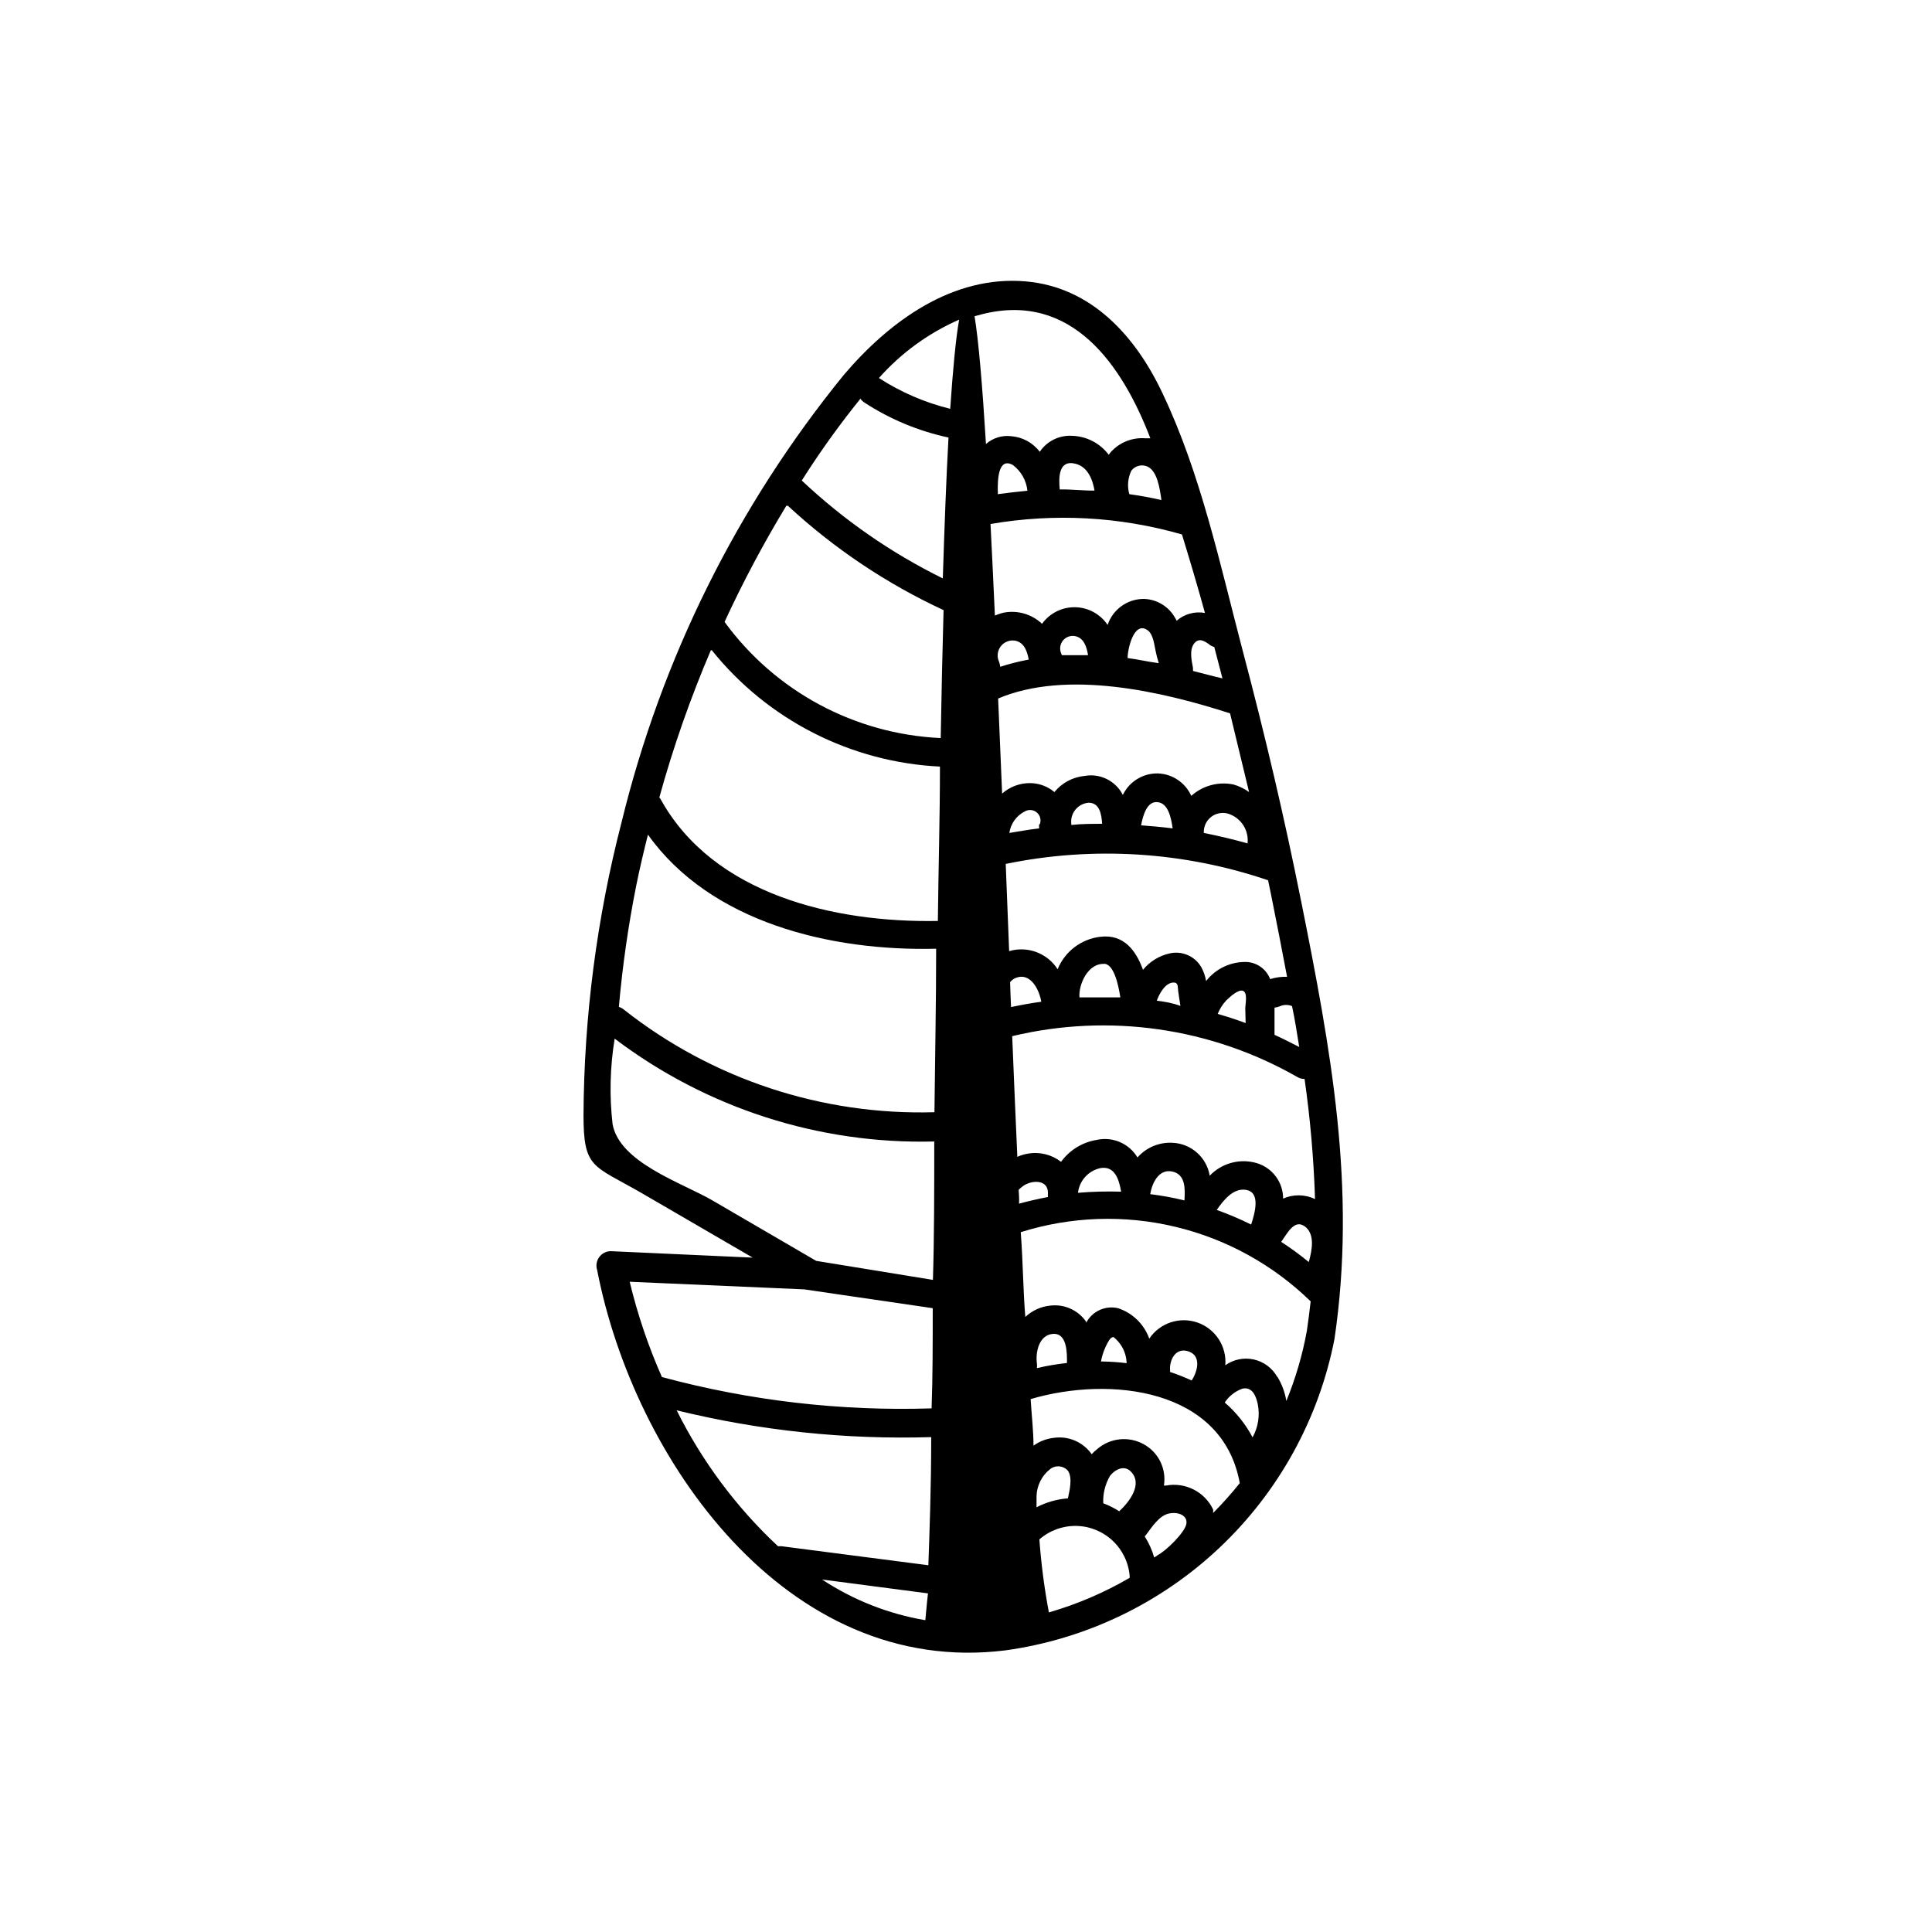 <?xml version="1.0" encoding="UTF-8"?>
<!-- Uploaded to: ICON Repo, www.iconrepo.com, Generator: ICON Repo Mixer Tools -->
<svg fill="#000000" width="800px" height="800px" version="1.1" viewBox="144 144 512 512" xmlns="http://www.w3.org/2000/svg">
 <path d="m488.82 382.87c-4.434-22.219-9.621-44.234-15.418-66.148-5.996-22.773-11.133-47.105-21.312-68.469-7.106-15.113-18.793-28.164-36.223-29.676-19.445-1.715-36.223 10.629-48.215 24.738-28.238 34.664-48.379 75.203-58.945 118.65-6.543 25.332-9.93 51.375-10.074 77.535 0 14.156 2.469 13.25 15.113 20.504l29.727 17.281-37.586-1.711c-1.23 0-2.383 0.594-3.102 1.59-0.719 1-0.914 2.281-0.527 3.449 9.672 49.926 50.027 107.96 108.12 100.76h0.004c21.324-2.941 41.199-12.469 56.844-27.254 15.645-14.789 26.277-34.094 30.414-55.223 5.945-40.051-1.008-76.98-8.816-116.03zm-169.43 126c-3.59-8.125-6.441-16.555-8.516-25.191l46.25 2.016 34.059 4.988c0 9.371 0 18.289-0.301 26.551h-0.004c-24.109 0.773-48.199-2.027-71.488-8.312zm13.25-192.55c14.809 18.457 36.82 29.68 60.457 30.832 0 13.301-0.402 27.055-0.555 40.91-27.508 0.504-59.5-7.004-73.457-32.242v-0.004c-0.105-0.176-0.223-0.344-0.352-0.5 3.672-13.293 8.23-26.32 13.652-38.996zm20.152-38.289c12.227 11.316 26.148 20.648 41.262 27.656-0.301 10.73-0.555 22.117-0.754 33.906h-0.004c-22.777-1.035-43.848-12.359-57.281-30.781 4.871-10.562 10.34-20.84 16.371-30.781zm91.035-9.32c1.016-1.297 2.785-1.734 4.285-1.059 2.57 1.211 3.223 5.644 3.68 8.867-2.82-0.656-5.691-1.16-8.516-1.562-0.586-2.082-0.387-4.301 0.551-6.246zm-35.062 50.684c-0.609-1.305-0.469-2.832 0.367-4 0.832-1.168 2.234-1.797 3.664-1.645 2.519 0.352 3.375 2.621 3.828 5.039-2.555 0.484-5.082 1.121-7.559 1.914-0.035-0.449-0.137-0.891-0.301-1.309zm16.422-2.32c-0.453-1.137-0.242-2.434 0.547-3.371 0.793-0.938 2.035-1.367 3.234-1.113 2.215 0.453 3.023 2.769 3.375 5.039h-6.953c-0.043-0.191-0.109-0.379-0.203-0.555zm2.719 45.344h0.004c-0.184-1.371 0.203-2.754 1.07-3.832 0.863-1.074 2.137-1.75 3.516-1.859 2.922 0 3.426 3.074 3.578 5.594-2.719 0-5.441 0-8.16 0.301zm46.551 5.039c-3.828-1.059-7.609-1.965-11.438-2.719l0.004-0.004c-0.086-1.668 0.656-3.273 1.992-4.281 1.332-1.012 3.078-1.293 4.66-0.754 3.285 1.133 5.34 4.402 4.938 7.859zm-55.066-5.039h0.004c-0.051 0.367-0.051 0.742 0 1.109-2.672 0.301-5.039 0.754-7.91 1.211v-0.004c0.355-2.445 1.875-4.57 4.082-5.691 1.023-0.605 2.32-0.492 3.219 0.285 0.902 0.773 1.207 2.039 0.762 3.141zm17.129 36.98c2.621 0 3.828 5.34 4.383 8.918h-10.832c-0.297-3.277 2.172-9.121 6.606-8.867zm37.59 15.719c-2.453-0.906-4.922-1.715-7.406-2.418 0.535-1.348 1.32-2.578 2.316-3.629 0.855-0.805 3.176-3.023 4.434-2.469 1.258 0.555 0.555 3.68 0.555 4.535zm-62.422-10.832c0.438-0.562 1.035-0.984 1.711-1.211 3.777-1.309 6.047 3.273 6.551 6.398-2.672 0.352-5.34 0.855-8.012 1.41-0.098-2.164-0.199-4.383-0.25-6.598zm2.266 55.016c0.398-0.379 0.816-0.734 1.262-1.059 2.316-1.562 6.602-1.715 6.5 2.016h-0.004c-0.027 0.32-0.027 0.641 0 0.957-2.57 0.504-5.039 1.059-7.656 1.762 0.051-1.207 0-2.516-0.102-3.676zm43.934 2.82c-2.988-0.73-6.016-1.289-9.07-1.66 0.504-3.023 2.316-6.75 5.844-5.996 3.527 0.754 3.426 4.535 3.227 7.656zm17.684 6.398c-2.961-1.469-6.008-2.762-9.121-3.879 1.812-2.621 4.332-5.742 7.559-5.34 4.231 0.504 2.519 6.195 1.562 9.219zm14.105 0.402c2.82 1.965 2.117 6.144 1.16 9.523-2.336-1.914-4.773-3.695-7.305-5.34 1.609-2.266 3.477-5.996 6.094-4.184zm-5.644-7.254h0.004c0.027-4.332-2.805-8.168-6.953-9.422-4.461-1.324-9.285-0.039-12.496 3.328-0.801-4.844-4.871-8.477-9.773-8.719-3.555-0.223-7.012 1.211-9.371 3.879-2.242-3.734-6.633-5.606-10.883-4.633-3.762 0.625-7.129 2.703-9.371 5.793-2.484-1.926-5.668-2.715-8.766-2.168-0.977 0.148-1.926 0.438-2.82 0.859-0.469-10.48-0.922-21.145-1.359-31.992 25.648-6.144 52.676-2.269 75.57 10.832 0.578 0.348 1.242 0.52 1.914 0.504 1.504 10.555 2.43 21.184 2.769 31.84-2.684-1.289-5.801-1.328-8.512-0.102zm-42.875-1.863h0.004c-3.832-0.125-7.668-0.023-11.488 0.301 0.379-3.227 2.769-5.859 5.945-6.547 3.828-0.656 4.938 3.023 5.492 6.246zm9.32-50.383c0.754-2.215 2.418-5.039 4.535-5.039 1.258 0 1.059 1.008 1.211 2.215 0.152 1.211 0.402 2.672 0.605 3.981-2.168-0.801-4.281-1.156-6.449-1.406zm37.836 12.043c-2.168-1.109-4.332-2.215-6.551-3.223v-7.203l0.004-0.004c0.52-0.062 1.031-0.199 1.512-0.402 1-0.426 2.125-0.426 3.125 0 0.703 3.324 1.309 6.953 1.863 10.578zm-7.703-17.984c-0.973-2.535-3.297-4.293-5.996-4.535-4.266-0.211-8.363 1.668-10.984 5.039-0.223-1.309-0.664-2.57-1.309-3.731-1.719-2.906-5.129-4.356-8.414-3.578-2.754 0.621-5.219 2.144-7.004 4.336-1.812-5.039-5.039-9.473-11.184-8.766v-0.004c-5.106 0.551-9.5 3.859-11.438 8.617-2.543-3.973-7.266-5.973-11.891-5.039l-0.957 0.25c-0.301-7.758-0.605-15.469-0.906-23.125v0.004c23.148-4.773 47.152-3.277 69.527 4.332l0.754 3.629c1.461 7.356 2.922 14.66 4.281 21.965h0.004c-1.52-0.07-3.039 0.133-4.484 0.605zm-34.211-40.762c0.504-2.672 1.562-6.449 4.383-6.144 2.82 0.301 3.578 4.133 3.981 6.953-2.769-0.352-5.59-0.605-8.363-0.809zm24.434-10.832h0.004c-3.981-0.809-8.109 0.312-11.137 3.023-1.566-3.496-4.984-5.801-8.816-5.945-3.953-0.094-7.602 2.133-9.32 5.695-1.887-3.711-5.977-5.758-10.074-5.039-3.156 0.289-6.059 1.832-8.062 4.281-1.754-1.477-3.957-2.309-6.246-2.367-2.797-0.074-5.516 0.918-7.609 2.773-0.371-8.664-0.723-17.062-1.059-25.191 18.188-7.707 43.379-1.914 61.465 3.93 1.68 6.953 3.359 13.906 5.039 20.859v-0.004c-1.262-0.914-2.68-1.594-4.18-2.016zm-28.008-33.5c0-2.418 1.715-10.078 5.391-7.305 1.41 1.109 1.664 3.727 2.016 5.34h-0.004c0.227 1.121 0.512 2.231 0.859 3.324-2.773-0.352-5.492-1.008-8.262-1.359zm17.332 3.426v-0.805c-0.352-1.914-1.008-4.684 0.25-6.398 1.258-1.715 2.769-0.707 3.828 0v-0.004c0.445 0.41 0.98 0.703 1.562 0.859 0.707 2.769 1.461 5.543 2.168 8.312-2.473-0.555-5.141-1.312-7.812-1.965zm-4.332-13.301h-0.004c-0.113-0.262-0.25-0.516-0.402-0.758-1.672-3.019-4.812-4.934-8.262-5.035-4.363-0.027-8.25 2.758-9.625 6.898-1.926-2.883-5.144-4.637-8.609-4.695-3.469-0.062-6.746 1.582-8.77 4.394-2.691-2.543-6.438-3.648-10.078-2.973-0.832 0.184-1.641 0.457-2.418 0.805-0.402-8.566-0.754-16.676-1.16-24.285v0.004c16.906-2.918 34.25-1.969 50.734 2.769 2.117 6.902 4.18 13.855 6.098 20.809-2.688-0.5-5.453 0.262-7.508 2.066zm-30.984-34.812c-0.301-3.074-0.352-7.961 4.18-6.801 3.223 0.805 4.535 4.133 5.039 7.106-2.977 0.047-6.098-0.355-9.223-0.305zm-16.426 1.258c0.051-0.367 0.051-0.742 0-1.109 0-2.316 0-8.867 4.031-6.602l-0.004 0.004c2.172 1.633 3.559 4.098 3.832 6.801-2.621 0.25-5.242 0.555-7.859 0.906zm-19.195 298.41c-9.77-1.652-19.09-5.324-27.359-10.781l28.062 3.676c-0.352 2.973-0.504 5.344-0.703 7.106zm30.23-21.41h-0.004c2.703-2.363 6.188-3.637 9.777-3.574 3.586 0.062 7.023 1.461 9.641 3.918 2.617 2.457 4.227 5.801 4.512 9.379v0.453c-6.731 3.926-13.922 7.004-21.41 9.168-1.207-6.394-2.047-12.855-2.519-19.344zm31.234 4.281-0.805 0.504h-0.004c-0.57-1.973-1.422-3.856-2.519-5.594l0.402-0.453c1.512-2.016 3.426-5.039 5.996-5.594 2.57-0.555 5.039 0.555 4.637 2.769-0.402 2.219-5.289 7.106-7.707 8.316zm-10.078-11.738c-1.332-0.855-2.75-1.566-4.231-2.117-0.121-2.559 0.508-5.098 1.812-7.305 1.309-1.664 3.727-2.871 5.441-1.16 3.375 3.324-0.352 8.113-3.023 10.582zm-13.602-3.426c-2.902 0.223-5.731 1.031-8.312 2.367v-2.973c0.082-2.805 1.41-5.43 3.625-7.156 1.457-1.133 3.551-0.91 4.738 0.504 1.207 1.918 0.402 5.141-0.051 7.258zm-8.211-34.512h-0.004c0.055-0.418 0.055-0.84 0-1.262-0.402-2.973 0.555-7.559 4.281-7.809 3.727-0.25 3.727 5.039 3.68 7.707v0.004c-2.676 0.293-5.336 0.746-7.961 1.359zm41.012 3.273h-0.004c-1.871-0.859-3.789-1.617-5.742-2.266 0.051-0.285 0.051-0.574 0-0.855 0-2.769 1.762-5.742 5.039-4.535 3.273 1.207 2.316 5.188 0.703 7.656zm16.172 15.113h-0.004c-1.867-3.523-4.379-6.668-7.406-9.27 1.125-1.699 2.766-2.988 4.688-3.676 2.621-0.555 3.629 1.965 4.082 4.18h-0.004c0.578 2.961 0.098 6.027-1.359 8.668zm6.5-16.07h-0.004c-1.316-2.344-3.57-4.016-6.191-4.602-2.625-0.586-5.375-0.031-7.562 1.527 0.406-5-2.613-9.648-7.352-11.309-4.738-1.656-10 0.09-12.801 4.258-1.359-3.82-4.41-6.797-8.262-8.062-3.379-0.805-6.871 0.797-8.465 3.879v-0.301c-2.113-3.055-5.731-4.699-9.422-4.281-2.508 0.234-4.863 1.297-6.699 3.019-0.605-7.356-0.605-14.609-1.211-22.469 13.27-4.168 27.418-4.664 40.945-1.434 13.531 3.227 25.93 10.062 35.887 19.773-0.301 2.621-0.605 5.039-1.008 7.809-1.16 6.371-2.984 12.602-5.441 18.59-0.367-2.305-1.188-4.516-2.418-6.5zm-39.902-3.629c-2.215-0.27-4.484-0.418-6.801-0.453h-0.004c0.23-1.285 0.621-2.535 1.16-3.727 0.25-0.504 1.008-2.215 1.562-2.519 0.555-0.301 0.504-0.352 1.211 0.301l-0.004 0.004c1.746 1.637 2.777 3.902 2.871 6.297zm6.246-245.1h-1.312c-3.387-0.262-6.707 1.039-9.02 3.527-0.246 0.262-0.465 0.551-0.652 0.855-2.305-3.074-5.887-4.93-9.727-5.039-3.402-0.203-6.66 1.406-8.562 4.234-1.824-2.41-4.594-3.914-7.609-4.133-2.406-0.285-4.824 0.469-6.648 2.066-0.957-15.617-1.965-27.457-3.023-33.855l2.066-0.555c23.777-5.945 37.078 13.551 44.484 32.797zm-50.637-31.438c-0.906 5.039-1.664 13.352-2.367 23.629-6.707-1.652-13.094-4.41-18.891-8.16 5.883-6.637 13.137-11.914 21.258-15.469zm-26.25 20.859h0.004c0.324 0.457 0.734 0.852 1.207 1.156 6.781 4.406 14.312 7.531 22.219 9.223-0.605 10.781-1.059 23.426-1.512 37.332-13.684-6.738-26.285-15.484-37.383-25.949 0.402-0.555 0.754-1.16 1.109-1.715v0.004c4.43-6.867 9.223-13.492 14.359-19.852zm-59.297 128.97c0.906-4.484 1.965-8.918 3.074-13.352 16.574 23.277 48.418 30.934 76.379 30.23 0 14.559-0.301 29.121-0.453 43.328-29.785 0.875-58.926-8.754-82.324-27.207-0.383-0.32-0.828-0.562-1.309-0.703 0.957-10.844 2.504-21.621 4.633-32.297zm-6.297 63.379c-0.863-7.547-0.68-15.176 0.555-22.672 24.324 18.426 54.188 28.039 84.691 27.258 0 12.645 0 25.191-0.352 36.676l-30.934-5.039-27.762-16.172c-8.113-4.633-24.336-9.922-26.199-20.051zm16.977 75.824h0.004c22.062 5.406 44.754 7.797 67.457 7.106 0 13.551-0.453 25.191-0.754 33.957l-38.895-5.039h-0.957c-11.031-10.309-20.125-22.508-26.852-36.023zm142.18 27.207v-0.906c-2.246-4.727-7.402-7.34-12.543-6.348h-0.504c0.715-4.438-1.445-8.84-5.391-10.984-3.969-2.176-8.871-1.652-12.293 1.309-0.523 0.414-1.012 0.871-1.461 1.359-2.266-3.234-6.168-4.914-10.078-4.332-1.926 0.219-3.766 0.93-5.34 2.066 0-3.93-0.504-8.062-0.754-12.344 21.008-6.195 50.883-2.871 55.418 22.27-2.207 2.762-4.562 5.402-7.055 7.91z"/>
</svg>